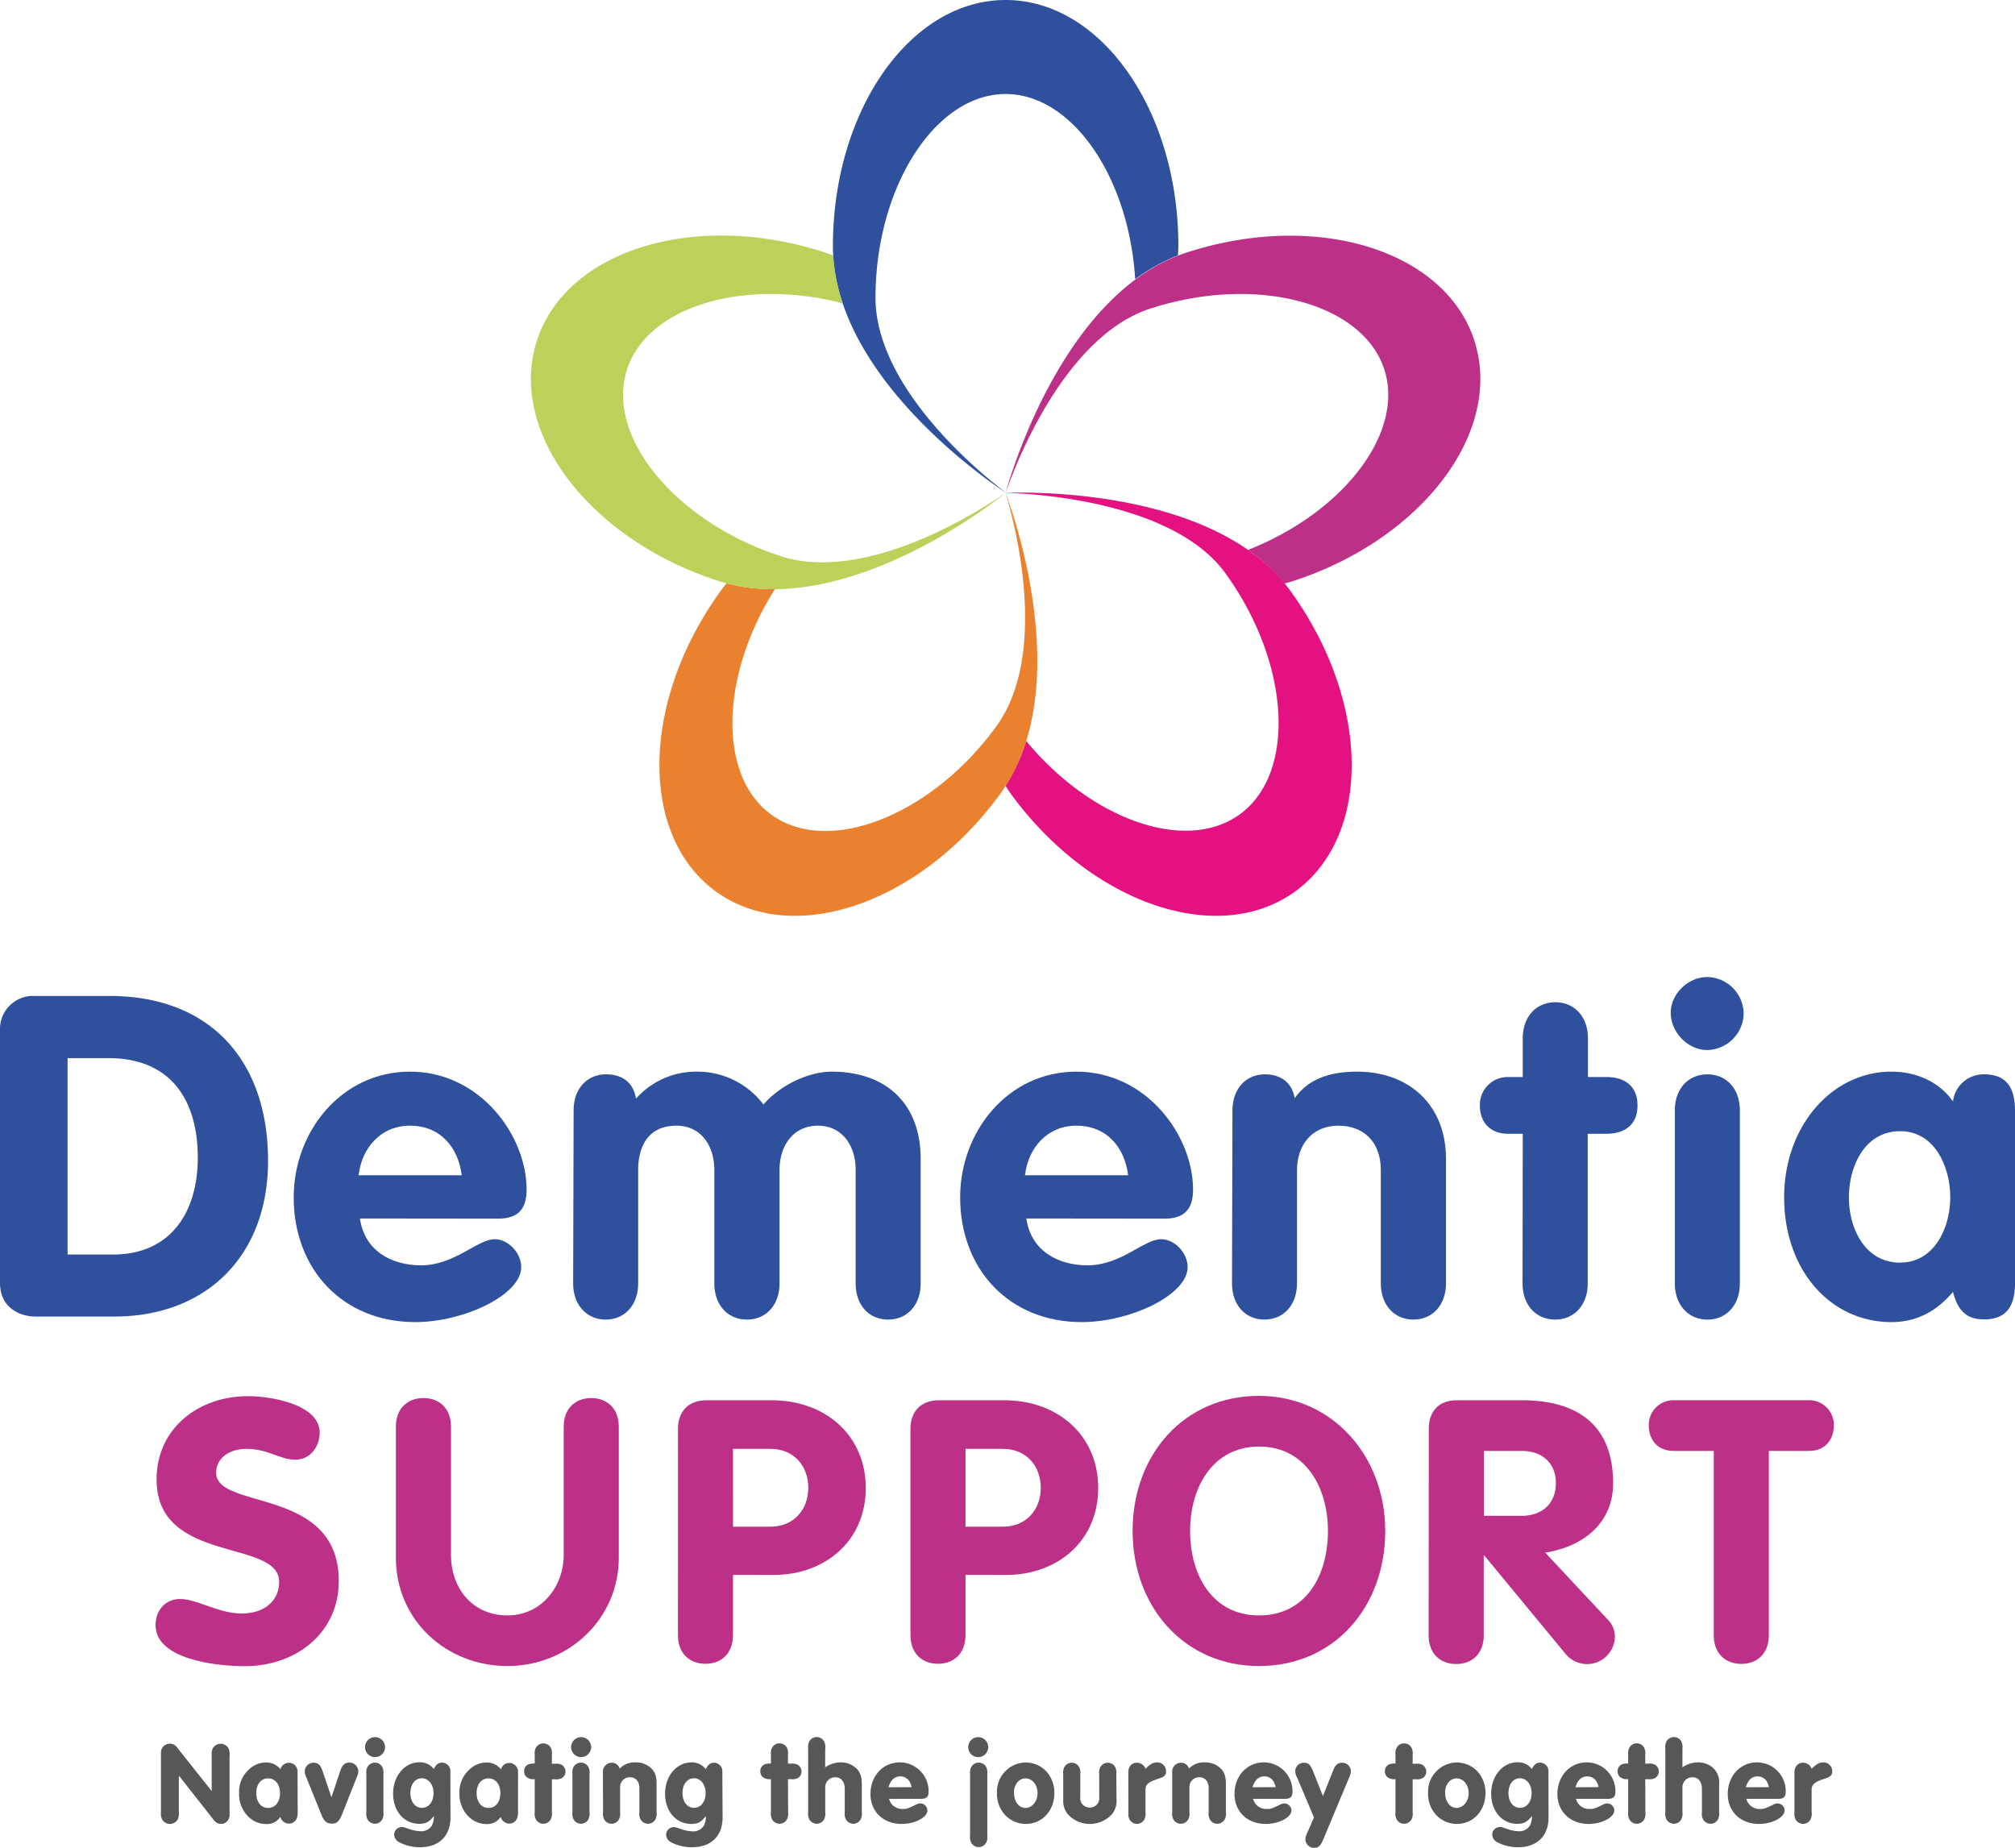 <svg id="DS_Logo" data-name="DS Logo" xmlns="http://www.w3.org/2000/svg" viewBox="0 0 556.35 510.22"><defs><style>.cls-1{fill:#ea812e;}.cls-2{fill:#2e509d;}.cls-3{fill:#bc3088;}.cls-4{fill:#e41180;}.cls-5{fill:#bbd15a;}.cls-6{fill:#575756;}</style></defs><path class="cls-1" d="M306.72,243.71c-17.93,24.68-46.39,35.85-62.14,24.4-14.85-10.78-14.08-38.47,1-62.28a50.58,50.58,0,0,1-13.34-1.59c-.53.65-1.07,1.3-1.57,2-22.08,30.4-22.71,67.59-1.4,83.07s56.48,3.39,78.56-27,1.41-83.07,1.41-83.07h0C314.25,195.92,319.41,226.25,306.72,243.71Z" transform="translate(-31.62 -43.16)"/><path class="cls-2" d="M309.28,43.16c-26.34,0-47.69,30.46-47.69,68s47.69,68,47.69,68l0-.12,0,.11c-13.83-10.56-35.93-32.13-35.93-53.75,0-30.51,16.45-56.28,35.93-56.28,18.38,0,34.06,22.95,35.77,51.16a50.57,50.57,0,0,1,11.82-6.62c0-.84.1-1.68.1-2.53C357,73.62,335.62,43.16,309.28,43.16Z" transform="translate(-31.62 -43.16)"/><path class="cls-3" d="M309.31,179.12l0,.1m129.4-42c-8.14-25.05-43.71-35.94-79.44-24.33-34.33,11.15-48.88,62.4-50,66.37,5.8-16.44,19.43-44.22,39.93-50.88,29-9.43,58.61-1.74,64.63,16.78,5.68,17.49-11.31,39.5-37.63,49.84a50.93,50.93,0,0,1,10.07,9.28c.81-.21,1.63-.42,2.43-.69C424.45,191.94,446.82,162.23,438.68,137.18Z" transform="translate(-31.62 -43.16)"/><path class="cls-4" d="M387.84,206.23c-20-27.52-69.61-27.29-78.56-27,17.59.62,48.26,5.13,60.63,22.16,17.93,24.68,19.77,55.2,4,66.65-14.85,10.79-41,1.49-58.94-20.27a50.41,50.41,0,0,1-5.7,12.42c.45.71.91,1.42,1.41,2.11,22.08,30.39,57.25,42.49,78.56,27S409.93,236.63,387.84,206.23Z" transform="translate(-31.62 -43.16)"/><path class="cls-5" d="M247.16,196.72c-29-9.43-48.44-33-42.42-51.56,5.67-17.45,32.25-25.28,59.56-18.26a50.36,50.36,0,0,1-2.61-13.18c-.78-.3-1.57-.61-2.38-.87-35.73-11.61-71.29-.72-79.43,24.33s14.23,54.76,50,66.37,79.44-24.33,79.44-24.33h0C294.93,189.11,267.68,203.39,247.16,196.72Z" transform="translate(-31.62 -43.16)"/><path class="cls-3" d="M119.88,438.73c0,3.95-2.63,7.5-6.79,7.5s-7.4-3-13.48-3c-4.36,0-8.31,2.33-8.31,6.59,0,10.44,33.86,3.75,33.86,29.9,0,14.5-12,23.52-25.95,23.52-7.81,0-24.64-1.82-24.64-11.35,0-4,2.64-7.2,6.79-7.2,4.77,0,10.44,4,17,4s10.34-3.76,10.34-8.72c0-12-33.85-4.77-33.85-28.28,0-14.19,11.65-23,25.14-23C105.69,428.6,119.88,430.72,119.88,438.73Z" transform="translate(-31.62 -43.16)"/><path class="cls-3" d="M140.93,437.11c0-5.07,3.25-7.91,7.61-7.91s7.6,2.84,7.6,7.91v35.38c0,9.32,6,16.73,15.61,16.73,9.23,0,15.51-7.81,15.51-16.73V437.11c0-5.07,3.24-7.91,7.6-7.91s7.61,2.84,7.61,7.91V473.3c0,17-14,29.9-30.72,29.9-16.93,0-30.82-12.67-30.82-29.9Z" transform="translate(-31.62 -43.16)"/><path class="cls-3" d="M218.81,437.72c0-4.77,2.84-7.91,7.9-7.91h17.95c14.9,0,26,9.73,26,24.23,0,14.8-11.46,24-25.35,24H234v16.63c0,5.07-3.24,7.91-7.6,7.91s-7.6-2.84-7.6-7.91Zm15.2,27h10.34c6.39,0,10.44-4.66,10.44-10.74s-4-10.75-10.44-10.75H234Z" transform="translate(-31.62 -43.16)"/><path class="cls-3" d="M283,437.72c0-4.77,2.83-7.91,7.9-7.91h17.94c14.91,0,26,9.73,26,24.23,0,14.8-11.45,24-25.34,24H298.2v16.63c0,5.07-3.24,7.91-7.6,7.91s-7.6-2.84-7.6-7.91Zm15.2,27h10.34c6.39,0,10.44-4.66,10.44-10.74s-4.05-10.75-10.44-10.75H298.2Z" transform="translate(-31.62 -43.16)"/><path class="cls-3" d="M344.34,465.9c0-21.09,14.2-37.3,34.88-37.3,20.37,0,34.87,16.72,34.87,37.3,0,21-14.09,37.3-34.87,37.3C358.64,503.2,344.34,486.88,344.34,465.9Zm53.93,0c0-12.26-6.38-23.31-19-23.31s-19.06,11.05-19.06,23.31,6.18,23.32,19.06,23.32S398.27,478.27,398.27,465.9Z" transform="translate(-31.62 -43.16)"/><path class="cls-3" d="M426.12,437.72c0-4.87,2.74-7.91,7.81-7.91h17.84c15.61,0,25.24,7,25.24,22.91,0,11.15-8.41,17.54-18.75,19.16l17.23,18.45a6.57,6.57,0,0,1,2,4.46A7.68,7.68,0,0,1,464,500l-22.51-27.27h-.2v22c0,5.07-3.24,7.91-7.61,7.91s-7.6-2.84-7.6-7.91Zm15.21,24h10.44c5.58,0,9.43-3.34,9.43-9s-3.85-8.92-9.43-8.92H441.33Z" transform="translate(-31.62 -43.16)"/><path class="cls-3" d="M504.8,443.8H493.75c-4.87,0-6.89-3.55-6.89-7a6.79,6.79,0,0,1,6.89-7h37.3a6.8,6.8,0,0,1,6.9,7c0,3.44-2,7-6.9,7H520v50.89c0,5.07-3.24,7.91-7.6,7.91s-7.6-2.84-7.6-7.91Z" transform="translate(-31.62 -43.16)"/><path class="cls-2" d="M31.62,327.75a9.14,9.14,0,0,1,9.58-9.58H61.85c27.86,0,43.78,17.91,43.78,45.53,0,26.12-16.91,43-42.54,43H41.45c-4.11,0-9.83-2.24-9.83-9.33Zm18.66,61.82H62.84c16,0,23.39-11.82,23.39-26.74,0-15.93-7.47-27.49-24.63-27.49H50.28Z" transform="translate(-31.62 -43.16)"/><path class="cls-2" d="M131,379.62c1.24,8.83,8.58,12.93,16.91,12.93,9.21,0,15.55-7.21,20.28-7.21,3.86,0,7.34,3.85,7.34,7.71,0,7.71-15.92,15.18-29.23,15.18-20.15,0-33.59-14.68-33.59-34.46,0-18.16,13.19-34.7,32.1-34.7,19.4,0,32.21,17.66,32.21,32.59,0,5.34-2.36,8-7.83,8Zm28.11-11.94c-1-7.84-6-13.69-14.3-13.69-8,0-13.31,6.1-14.18,13.69Z" transform="translate(-31.62 -43.16)"/><path class="cls-2" d="M190,349.76c0-6,3.73-9.95,9-9.95,4.6,0,7.59,2.49,8.21,6.72a22.21,22.21,0,0,1,16.67-7.46,22.86,22.86,0,0,1,18.53,9.08c5-5.72,12.81-9.08,18.91-9.08,14.55,0,24.5,8.46,24.5,24.13v34.33c0,6-3.73,10-9,10s-8.95-4-8.95-10V366.31c0-7.22-4-12.32-10.45-12.32s-10.57,5.1-10.57,12.32v31.22c0,6-3.73,10-9,10s-9-4-9-10V366.31c0-7.22-4-12.32-10.45-12.32-7.34,0-10.58,5.1-10.58,12.32v31.22c0,6-3.73,10-8.95,10s-9-4-9-10Z" transform="translate(-31.62 -43.16)"/><path class="cls-2" d="M315,379.62c1.24,8.83,8.58,12.93,16.92,12.93,9.2,0,15.55-7.21,20.27-7.21,3.86,0,7.34,3.85,7.34,7.71,0,7.71-15.92,15.18-29.23,15.18-20.15,0-33.58-14.68-33.58-34.46,0-18.16,13.18-34.7,32.09-34.7,19.4,0,32.22,17.66,32.22,32.59,0,5.34-2.37,8-7.84,8Zm28.11-11.94c-1-7.84-6-13.69-14.3-13.69-8,0-13.31,6.1-14.18,13.69Z" transform="translate(-31.62 -43.16)"/><path class="cls-2" d="M371.91,349.76c0-6,3.73-9.95,8.95-9.95,4.61,0,7.59,2.49,8.21,6.6,3.49-4.86,8.84-7.34,17.29-7.34,14.06,0,24.51,8.95,24.51,24.13v34.33c0,6-3.73,10-9,10s-9-4-9-10V366.31c0-8.34-5.23-12.32-11.7-12.32-7.33,0-11.44,5.35-11.44,12.32v31.22c0,6-3.73,10-9,10s-8.95-4-8.95-10Z" transform="translate(-31.62 -43.16)"/><path class="cls-2" d="M452.06,356.23h-4c-4.85,0-7.84-3-7.84-7.83a7.66,7.66,0,0,1,7.84-7.84h4v-10.7c0-6,3.73-9.95,9-9.95s9,4,9,9.95v10.7h5.1c4.6,0,8.58,2.11,8.58,7.84s-4,7.83-8.58,7.83H470v41.3c0,6-3.73,10-9,10s-9-4-9-10Z" transform="translate(-31.62 -43.16)"/><path class="cls-2" d="M513.05,322.77A10.25,10.25,0,0,1,503,333.1c-5.35,0-10.08-4.86-10.08-10.33,0-5.1,4.73-9.82,10.08-9.82A10.23,10.23,0,0,1,513.05,322.77Zm-19,27c0-6,3.73-9.95,9-9.95s8.95,4,8.95,9.95v47.77c0,6-3.73,10-8.95,10s-9-4-9-10Z" transform="translate(-31.62 -43.16)"/><path class="cls-2" d="M588,395.79c0,4.6,0,11.69-8.58,11.69-5.22,0-7.34-2.86-8.58-7.59-4.6,5.47-10.2,8.34-17,8.34-16.79,0-29.61-14.31-29.61-34.46,0-19.65,13.19-34.7,29.61-34.7,6.59,0,13.06,2.61,17,8.21a8.51,8.51,0,0,1,8.58-7.47c8.58,0,8.58,7.09,8.58,11.7Zm-31.71-4c9.32,0,13.8-9.46,13.8-18s-4.35-18.28-13.8-18.28c-9.83,0-14.18,9.7-14.18,18.28S546.55,391.81,556.26,391.81Z" transform="translate(-31.62 -43.16)"/><path class="cls-6" d="M81,543.51a4.06,4.06,0,0,1-.32,2.07,2.5,2.5,0,0,1-4.29,0,3.68,3.68,0,0,1-.33-2.07V527.15a2.45,2.45,0,0,1,4.49-1.42l9.52,12v-9.78a4.06,4.06,0,0,1,.32-2.07,2.52,2.52,0,0,1,2.16-1.22,2.46,2.46,0,0,1,2.13,1.22,3.7,3.7,0,0,1,.32,2.07v16a2.61,2.61,0,0,1-.67,2.1,2.1,2.1,0,0,1-1.68.74,2.13,2.13,0,0,1-1.55-.61,7.36,7.36,0,0,1-1-1.16L81,533.45Z" transform="translate(-31.62 -43.16)"/><path class="cls-6" d="M113.81,543.9c0,1.68-1,2.81-2.39,2.81a2.48,2.48,0,0,1-2.39-1.88,4.33,4.33,0,0,1-3.9,2,6.92,6.92,0,0,1-4.68-1.8,8.58,8.58,0,0,1-2.81-6.78,8.18,8.18,0,0,1,2.48-6.26,6.87,6.87,0,0,1,4.94-2.16,5,5,0,0,1,4,1.87,2.4,2.4,0,0,1,4.72.65Zm-11.43-5.65c0,2.49,1.3,4.13,3.29,4.13s3.26-1.68,3.26-4.09-1.32-4.07-3.29-4.07S102.38,535.87,102.38,538.25Z" transform="translate(-31.62 -43.16)"/><path class="cls-6" d="M125.51,532.32c.62-1.84,1.29-2.46,2.59-2.46a2.46,2.46,0,0,1,2.45,2.36,4.1,4.1,0,0,1-.46,1.77l-4,10.1c-.81,2-1.45,2.62-2.84,2.62s-2.19-.71-2.81-2.29L116.22,534a4.35,4.35,0,0,1-.45-1.77,2.4,2.4,0,0,1,2.42-2.33c1.29,0,1.93.62,2.55,2.46l2.39,7.1Z" transform="translate(-31.62 -43.16)"/><path class="cls-6" d="M137.93,525.57a2.76,2.76,0,1,1-2.71-2.74A2.75,2.75,0,0,1,137.93,525.57Zm-5.16,7.49a3.44,3.44,0,0,1,.32-2,2.35,2.35,0,0,1,2.07-1.19,2.32,2.32,0,0,1,2,1.19,3.38,3.38,0,0,1,.32,2v10.49a3.4,3.4,0,0,1-.32,2,2.33,2.33,0,0,1-2,1.2,2.36,2.36,0,0,1-2.07-1.2,3.33,3.33,0,0,1-.32-2Z" transform="translate(-31.62 -43.16)"/><path class="cls-6" d="M156,545c0,5.13-3.16,8.23-8.42,8.23a12.1,12.1,0,0,1-5.68-1.36,2.39,2.39,0,0,1-1.45-2.16,2.11,2.11,0,0,1,2.16-2.06c.39,0,.39,0,2.1.58a9.9,9.9,0,0,0,2.93.58,3.43,3.43,0,0,0,3.23-1.59,5.6,5.6,0,0,0,.55-2.61c-1.29,1.65-2.26,2.16-4,2.16-4.23,0-7.26-3.48-7.26-8.35s3.16-8.65,7.32-8.65a4.79,4.79,0,0,1,3.91,1.87c.67-1.29,1.29-1.77,2.29-1.77a2.35,2.35,0,0,1,2.29,2.61Zm-11.07-6.74c0,2.41,1.29,4.09,3.19,4.09s3.2-1.71,3.2-4.06-1.36-4.1-3.23-4.1S144.93,535.87,144.93,538.29Z" transform="translate(-31.62 -43.16)"/><path class="cls-6" d="M174.64,543.9c0,1.68-1,2.81-2.39,2.81a2.46,2.46,0,0,1-2.38-1.88,4.35,4.35,0,0,1-3.91,2,7,7,0,0,1-4.68-1.8,8.57,8.57,0,0,1-2.8-6.78A8.18,8.18,0,0,1,161,532a6.87,6.87,0,0,1,4.94-2.16,5,5,0,0,1,4,1.87,2.4,2.4,0,0,1,4.71.65Zm-11.42-5.65c0,2.49,1.29,4.13,3.29,4.13s3.26-1.68,3.26-4.09-1.32-4.07-3.29-4.07S163.22,535.87,163.22,538.25Z" transform="translate(-31.62 -43.16)"/><path class="cls-6" d="M184,543.55a3.4,3.4,0,0,1-.32,2,2.34,2.34,0,0,1-4.09,0,3.31,3.31,0,0,1-.33-2v-9.14a2.82,2.82,0,0,1-2.38-.67,2.33,2.33,0,0,1-.55-1.46,2,2,0,0,1,1.84-2.09,3.68,3.68,0,0,1,1.09-.07v-2.45a3.26,3.26,0,0,1,.33-1.94,2.37,2.37,0,0,1,4.09,0,3.38,3.38,0,0,1,.32,2v2.45h.88a3.3,3.3,0,0,1,1.81.29,2.19,2.19,0,0,1,1.06,1.87,2.09,2.09,0,0,1-1.06,1.84,3.21,3.21,0,0,1-1.81.29H184Z" transform="translate(-31.62 -43.16)"/><path class="cls-6" d="M194.83,525.57a2.76,2.76,0,1,1-2.71-2.74A2.75,2.75,0,0,1,194.83,525.57Zm-5.16,7.49a3.44,3.44,0,0,1,.32-2,2.35,2.35,0,0,1,2.07-1.19,2.32,2.32,0,0,1,2,1.19,3.38,3.38,0,0,1,.32,2v10.49a3.4,3.4,0,0,1-.32,2,2.33,2.33,0,0,1-2,1.2,2.36,2.36,0,0,1-2.07-1.2,3.33,3.33,0,0,1-.32-2Z" transform="translate(-31.62 -43.16)"/><path class="cls-6" d="M198.09,532.67a2.46,2.46,0,0,1,2.42-2.77,2.16,2.16,0,0,1,2.19,1.64,5.64,5.64,0,0,1,4.36-1.74,6.15,6.15,0,0,1,4.13,1.42c1.26,1.13,1.71,2.29,1.71,4.55v7.78a3.4,3.4,0,0,1-.32,2,2.35,2.35,0,0,1-4.1,0,3.33,3.33,0,0,1-.32-2V536.9c0-1.84-1-3-2.65-3a2.71,2.71,0,0,0-2.68,2.81v6.84a3.4,3.4,0,0,1-.32,2,2.31,2.31,0,0,1-2,1.2,2.36,2.36,0,0,1-2.07-1.2,3.33,3.33,0,0,1-.32-2Z" transform="translate(-31.62 -43.16)"/><path class="cls-6" d="M231.13,545c0,5.13-3.17,8.23-8.42,8.23A12.1,12.1,0,0,1,217,551.9a2.4,2.4,0,0,1-1.46-2.16,2.12,2.12,0,0,1,2.17-2.06c.38,0,.38,0,2.09.58a10,10,0,0,0,2.94.58,3.43,3.43,0,0,0,3.23-1.59,5.51,5.51,0,0,0,.54-2.61c-1.29,1.65-2.25,2.16-4,2.16-4.23,0-7.26-3.48-7.26-8.35s3.16-8.65,7.32-8.65a4.76,4.76,0,0,1,3.9,1.87c.68-1.29,1.29-1.77,2.29-1.77a2.35,2.35,0,0,1,2.3,2.61Zm-11.07-6.74c0,2.41,1.29,4.09,3.19,4.09s3.2-1.71,3.2-4.06-1.36-4.1-3.23-4.1S220.06,535.87,220.06,538.29Z" transform="translate(-31.62 -43.16)"/><path class="cls-6" d="M249.22,543.55a3.4,3.4,0,0,1-.32,2,2.35,2.35,0,0,1-4.1,0,3.33,3.33,0,0,1-.32-2v-9.14a2.86,2.86,0,0,1-2.39-.67,2.33,2.33,0,0,1-.55-1.46,2,2,0,0,1,1.84-2.09,3.72,3.72,0,0,1,1.1-.07v-2.45a3.27,3.27,0,0,1,.32-1.94,2.32,2.32,0,0,1,2.06-1.19,2.37,2.37,0,0,1,2,1.16,3.38,3.38,0,0,1,.32,2v2.45h.87a3.3,3.3,0,0,1,1.81.29,2.19,2.19,0,0,1,1.06,1.87,2.09,2.09,0,0,1-1.06,1.84,3.19,3.19,0,0,1-1.81.29h-.87Z" transform="translate(-31.62 -43.16)"/><path class="cls-6" d="M259.44,531.16a7.9,7.9,0,0,1,4.36-1.36,6.1,6.1,0,0,1,4.16,1.58c1.16,1.06,1.61,2.36,1.61,4.42v7.75a3.4,3.4,0,0,1-.32,2,2.31,2.31,0,0,1-2,1.2,2.36,2.36,0,0,1-2.07-1.2,3.33,3.33,0,0,1-.32-2v-6.39c0-2-1-3.26-2.65-3.26a2.77,2.77,0,0,0-2.74,2.93v6.72a3.4,3.4,0,0,1-.32,2,2.33,2.33,0,0,1-2,1.2,2.36,2.36,0,0,1-2.07-1.2,3.33,3.33,0,0,1-.32-2V526a3.44,3.44,0,0,1,.32-2,2.35,2.35,0,0,1,2.07-1.19,2.32,2.32,0,0,1,2,1.19,3.38,3.38,0,0,1,.32,2Z" transform="translate(-31.62 -43.16)"/><path class="cls-6" d="M277.09,539.87a3.73,3.73,0,0,0,3.77,2.8c1.13,0,1.42-.09,3.91-1.32a2.67,2.67,0,0,1,1-.22,2,2,0,0,1,1.9,1.93c0,1.94-3.45,3.74-7.09,3.74-5.07,0-8.62-3.41-8.62-8.26,0-5,3.45-8.74,8.13-8.74A7.94,7.94,0,0,1,288,538c0,1.32-.62,1.87-2.07,1.87Zm6.23-3.23a5.2,5.2,0,0,0-.68-1.74,2.94,2.94,0,0,0-2.42-1.23c-1.58,0-2.62.91-3.29,3Z" transform="translate(-31.62 -43.16)"/><path class="cls-6" d="M304.47,525.57a2.76,2.76,0,1,1-2.71-2.74A2.75,2.75,0,0,1,304.47,525.57Zm-5,7.49a3.34,3.34,0,0,1,.33-2,2.35,2.35,0,0,1,4.09,0,3.37,3.37,0,0,1,.33,2V550a3.31,3.31,0,0,1-.33,2,2.35,2.35,0,0,1-4.09,0,3.29,3.29,0,0,1-.33-2Z" transform="translate(-31.62 -43.16)"/><path class="cls-6" d="M320.6,532.38a8.7,8.7,0,0,1,2.13,5.94c0,4.84-3.39,8.48-7.9,8.48a7.88,7.88,0,0,1-5.81-2.58,8.61,8.61,0,0,1-2.13-6,8.06,8.06,0,0,1,7.94-8.39A7.9,7.9,0,0,1,320.6,532.38Zm-9,5.87c0,2.39,1.36,4.13,3.16,4.13s3.33-1.8,3.33-4.09-1.46-4.07-3.33-4.07S311.57,536,311.57,538.25Z" transform="translate(-31.62 -43.16)"/><path class="cls-6" d="M339.9,540.09a5.87,5.87,0,0,1-1.17,3.91,8.25,8.25,0,0,1-12.39,0,5.92,5.92,0,0,1-1.16-3.91v-7a3.44,3.44,0,0,1,.32-2,2.35,2.35,0,0,1,2.07-1.19,2.31,2.31,0,0,1,2,1.19,3.38,3.38,0,0,1,.32,2v6.45a2.42,2.42,0,0,0,.75,2,2.71,2.71,0,0,0,3.74,0,2.42,2.42,0,0,0,.74-2v-6.45a3.44,3.44,0,0,1,.32-2,2.35,2.35,0,0,1,2.07-1.19,2.31,2.31,0,0,1,2,1.19,3.37,3.37,0,0,1,.33,2Z" transform="translate(-31.62 -43.16)"/><path class="cls-6" d="M343.15,532.61c0-1.65.93-2.71,2.39-2.71a2.48,2.48,0,0,1,2.35,1.67c1.32-1.32,2.16-1.77,3.26-1.77a2.43,2.43,0,0,1,2.42,2.45c0,1.13-.48,1.58-2.42,2.16-2.58.88-3.32,1.59-3.26,3.17v6a3.4,3.4,0,0,1-.32,2,2.33,2.33,0,0,1-2,1.2,2.36,2.36,0,0,1-2.07-1.2,3.33,3.33,0,0,1-.32-2Z" transform="translate(-31.62 -43.16)"/><path class="cls-6" d="M355.28,532.67a2.46,2.46,0,0,1,2.42-2.77,2.17,2.17,0,0,1,2.19,1.64,5.64,5.64,0,0,1,4.36-1.74,6.17,6.17,0,0,1,4.13,1.42c1.26,1.13,1.71,2.29,1.71,4.55v7.78a3.31,3.31,0,0,1-.33,2,2.34,2.34,0,0,1-4.09,0,3.31,3.31,0,0,1-.33-2V536.9c0-1.84-1-3-2.64-3a2.7,2.7,0,0,0-2.68,2.81v6.84a3.4,3.4,0,0,1-.32,2,2.35,2.35,0,0,1-4.1,0,3.33,3.33,0,0,1-.32-2Z" transform="translate(-31.62 -43.16)"/><path class="cls-6" d="M377.6,539.87a3.73,3.73,0,0,0,3.78,2.8c1.12,0,1.41-.09,3.9-1.32a2.67,2.67,0,0,1,1-.22,2,2,0,0,1,1.91,1.93c0,1.94-3.46,3.74-7.1,3.74-5.07,0-8.62-3.41-8.62-8.26,0-5,3.45-8.74,8.13-8.74a7.94,7.94,0,0,1,7.88,8.2c0,1.32-.62,1.87-2.07,1.87Zm6.23-3.23a5.2,5.2,0,0,0-.68-1.74,2.94,2.94,0,0,0-2.42-1.23c-1.58,0-2.61.91-3.29,3Z" transform="translate(-31.62 -43.16)"/><path class="cls-6" d="M399.66,532.16c.65-1.68,1.3-2.26,2.52-2.26a2.38,2.38,0,0,1,2.42,2.29,3.86,3.86,0,0,1-.48,1.8l-7.2,17.23c-.71,1.65-1.29,2.17-2.51,2.17a2.36,2.36,0,0,1-2.36-2.26,3.91,3.91,0,0,1,.48-1.78l1.88-4.35-4.68-11.07a3.76,3.76,0,0,1-.49-1.77,2.36,2.36,0,0,1,2.39-2.26c1.2,0,1.81.55,2.48,2.22l2.78,7Z" transform="translate(-31.62 -43.16)"/><path class="cls-6" d="M421.66,543.55a3.4,3.4,0,0,1-.32,2,2.34,2.34,0,0,1-4.09,0,3.24,3.24,0,0,1-.33-2v-9.14a2.86,2.86,0,0,1-2.39-.67,2.38,2.38,0,0,1-.54-1.46,2,2,0,0,1,1.84-2.09,3.68,3.68,0,0,1,1.09-.07v-2.45a3.18,3.18,0,0,1,.33-1.94,2.37,2.37,0,0,1,4.09,0,3.38,3.38,0,0,1,.32,2v2.45h.88a3.24,3.24,0,0,1,1.8.29,2.17,2.17,0,0,1,1.07,1.87,2.07,2.07,0,0,1-1.07,1.84,3.15,3.15,0,0,1-1.8.29h-.88Z" transform="translate(-31.62 -43.16)"/><path class="cls-6" d="M439.63,532.38a8.7,8.7,0,0,1,2.13,5.94c0,4.84-3.38,8.48-7.9,8.48a7.88,7.88,0,0,1-5.81-2.58,8.61,8.61,0,0,1-2.13-6,8.06,8.06,0,0,1,7.94-8.39A7.9,7.9,0,0,1,439.63,532.38Zm-9,5.87c0,2.39,1.36,4.13,3.16,4.13s3.33-1.8,3.33-4.09-1.46-4.07-3.33-4.07S430.6,536,430.6,538.25Z" transform="translate(-31.62 -43.16)"/><path class="cls-6" d="M459.18,545c0,5.13-3.16,8.23-8.42,8.23a12.1,12.1,0,0,1-5.68-1.36,2.39,2.39,0,0,1-1.45-2.16,2.12,2.12,0,0,1,2.16-2.06c.39,0,.39,0,2.1.58a10,10,0,0,0,2.93.58,3.43,3.43,0,0,0,3.23-1.59,5.6,5.6,0,0,0,.55-2.61c-1.29,1.65-2.26,2.16-4,2.16-4.23,0-7.26-3.48-7.26-8.35s3.16-8.65,7.32-8.65a4.78,4.78,0,0,1,3.91,1.87c.67-1.29,1.29-1.77,2.29-1.77a2.35,2.35,0,0,1,2.29,2.61Zm-11.07-6.74c0,2.41,1.29,4.09,3.2,4.09s3.19-1.71,3.19-4.06-1.35-4.1-3.22-4.1S448.11,535.87,448.11,538.29Z" transform="translate(-31.62 -43.16)"/><path class="cls-6" d="M466.76,539.87a3.73,3.73,0,0,0,3.77,2.8c1.13,0,1.42-.09,3.91-1.32a2.67,2.67,0,0,1,1-.22,2,2,0,0,1,1.9,1.93c0,1.94-3.45,3.74-7.09,3.74-5.07,0-8.62-3.41-8.62-8.26,0-5,3.45-8.74,8.13-8.74a7.94,7.94,0,0,1,7.88,8.2c0,1.32-.62,1.87-2.07,1.87Zm6.23-3.23a5.2,5.2,0,0,0-.68-1.74,2.94,2.94,0,0,0-2.42-1.23c-1.58,0-2.62.91-3.29,3Z" transform="translate(-31.62 -43.16)"/><path class="cls-6" d="M485.92,543.55a3.4,3.4,0,0,1-.32,2,2.35,2.35,0,0,1-4.1,0,3.31,3.31,0,0,1-.33-2v-9.14a2.84,2.84,0,0,1-2.38-.67,2.33,2.33,0,0,1-.55-1.46,2,2,0,0,1,1.84-2.09,3.68,3.68,0,0,1,1.09-.07v-2.45a3.26,3.26,0,0,1,.33-1.94,2.32,2.32,0,0,1,2.06-1.19,2.37,2.37,0,0,1,2,1.16,3.38,3.38,0,0,1,.32,2v2.45h.87a3.3,3.3,0,0,1,1.81.29,2.19,2.19,0,0,1,1.06,1.87,2.09,2.09,0,0,1-1.06,1.84,3.21,3.21,0,0,1-1.81.29h-.87Z" transform="translate(-31.62 -43.16)"/><path class="cls-6" d="M496.15,531.16a7.84,7.84,0,0,1,4.35-1.36,6.1,6.1,0,0,1,4.16,1.58,5.39,5.39,0,0,1,1.62,4.42v7.75a3.39,3.39,0,0,1-.33,2,2.34,2.34,0,0,1-4.09,0,3.24,3.24,0,0,1-.33-2v-6.39c0-2-1-3.26-2.64-3.26a2.77,2.77,0,0,0-2.74,2.93v6.72a3.39,3.39,0,0,1-.33,2,2.31,2.31,0,0,1-2,1.2,2.36,2.36,0,0,1-2.07-1.2,3.33,3.33,0,0,1-.32-2V526a3.44,3.44,0,0,1,.32-2,2.35,2.35,0,0,1,2.07-1.19,2.31,2.31,0,0,1,2,1.19,3.37,3.37,0,0,1,.33,2Z" transform="translate(-31.62 -43.16)"/><path class="cls-6" d="M513.79,539.87a3.73,3.73,0,0,0,3.77,2.8c1.13,0,1.42-.09,3.91-1.32a2.63,2.63,0,0,1,1-.22,2,2,0,0,1,1.9,1.93c0,1.94-3.45,3.74-7.09,3.74-5.07,0-8.62-3.41-8.62-8.26,0-5,3.45-8.74,8.13-8.74a7.94,7.94,0,0,1,7.87,8.2c0,1.32-.61,1.87-2.06,1.87Zm6.23-3.23a5.2,5.2,0,0,0-.68-1.74,3,3,0,0,0-2.42-1.23c-1.58,0-2.62.91-3.29,3Z" transform="translate(-31.62 -43.16)"/><path class="cls-6" d="M527.08,532.61c0-1.65.93-2.71,2.39-2.71a2.48,2.48,0,0,1,2.35,1.67c1.32-1.32,2.16-1.77,3.26-1.77a2.43,2.43,0,0,1,2.42,2.45c0,1.13-.48,1.58-2.42,2.16-2.58.88-3.33,1.59-3.26,3.17v6a3.4,3.4,0,0,1-.32,2,2.35,2.35,0,0,1-4.1,0,3.33,3.33,0,0,1-.32-2Z" transform="translate(-31.62 -43.16)"/></svg>